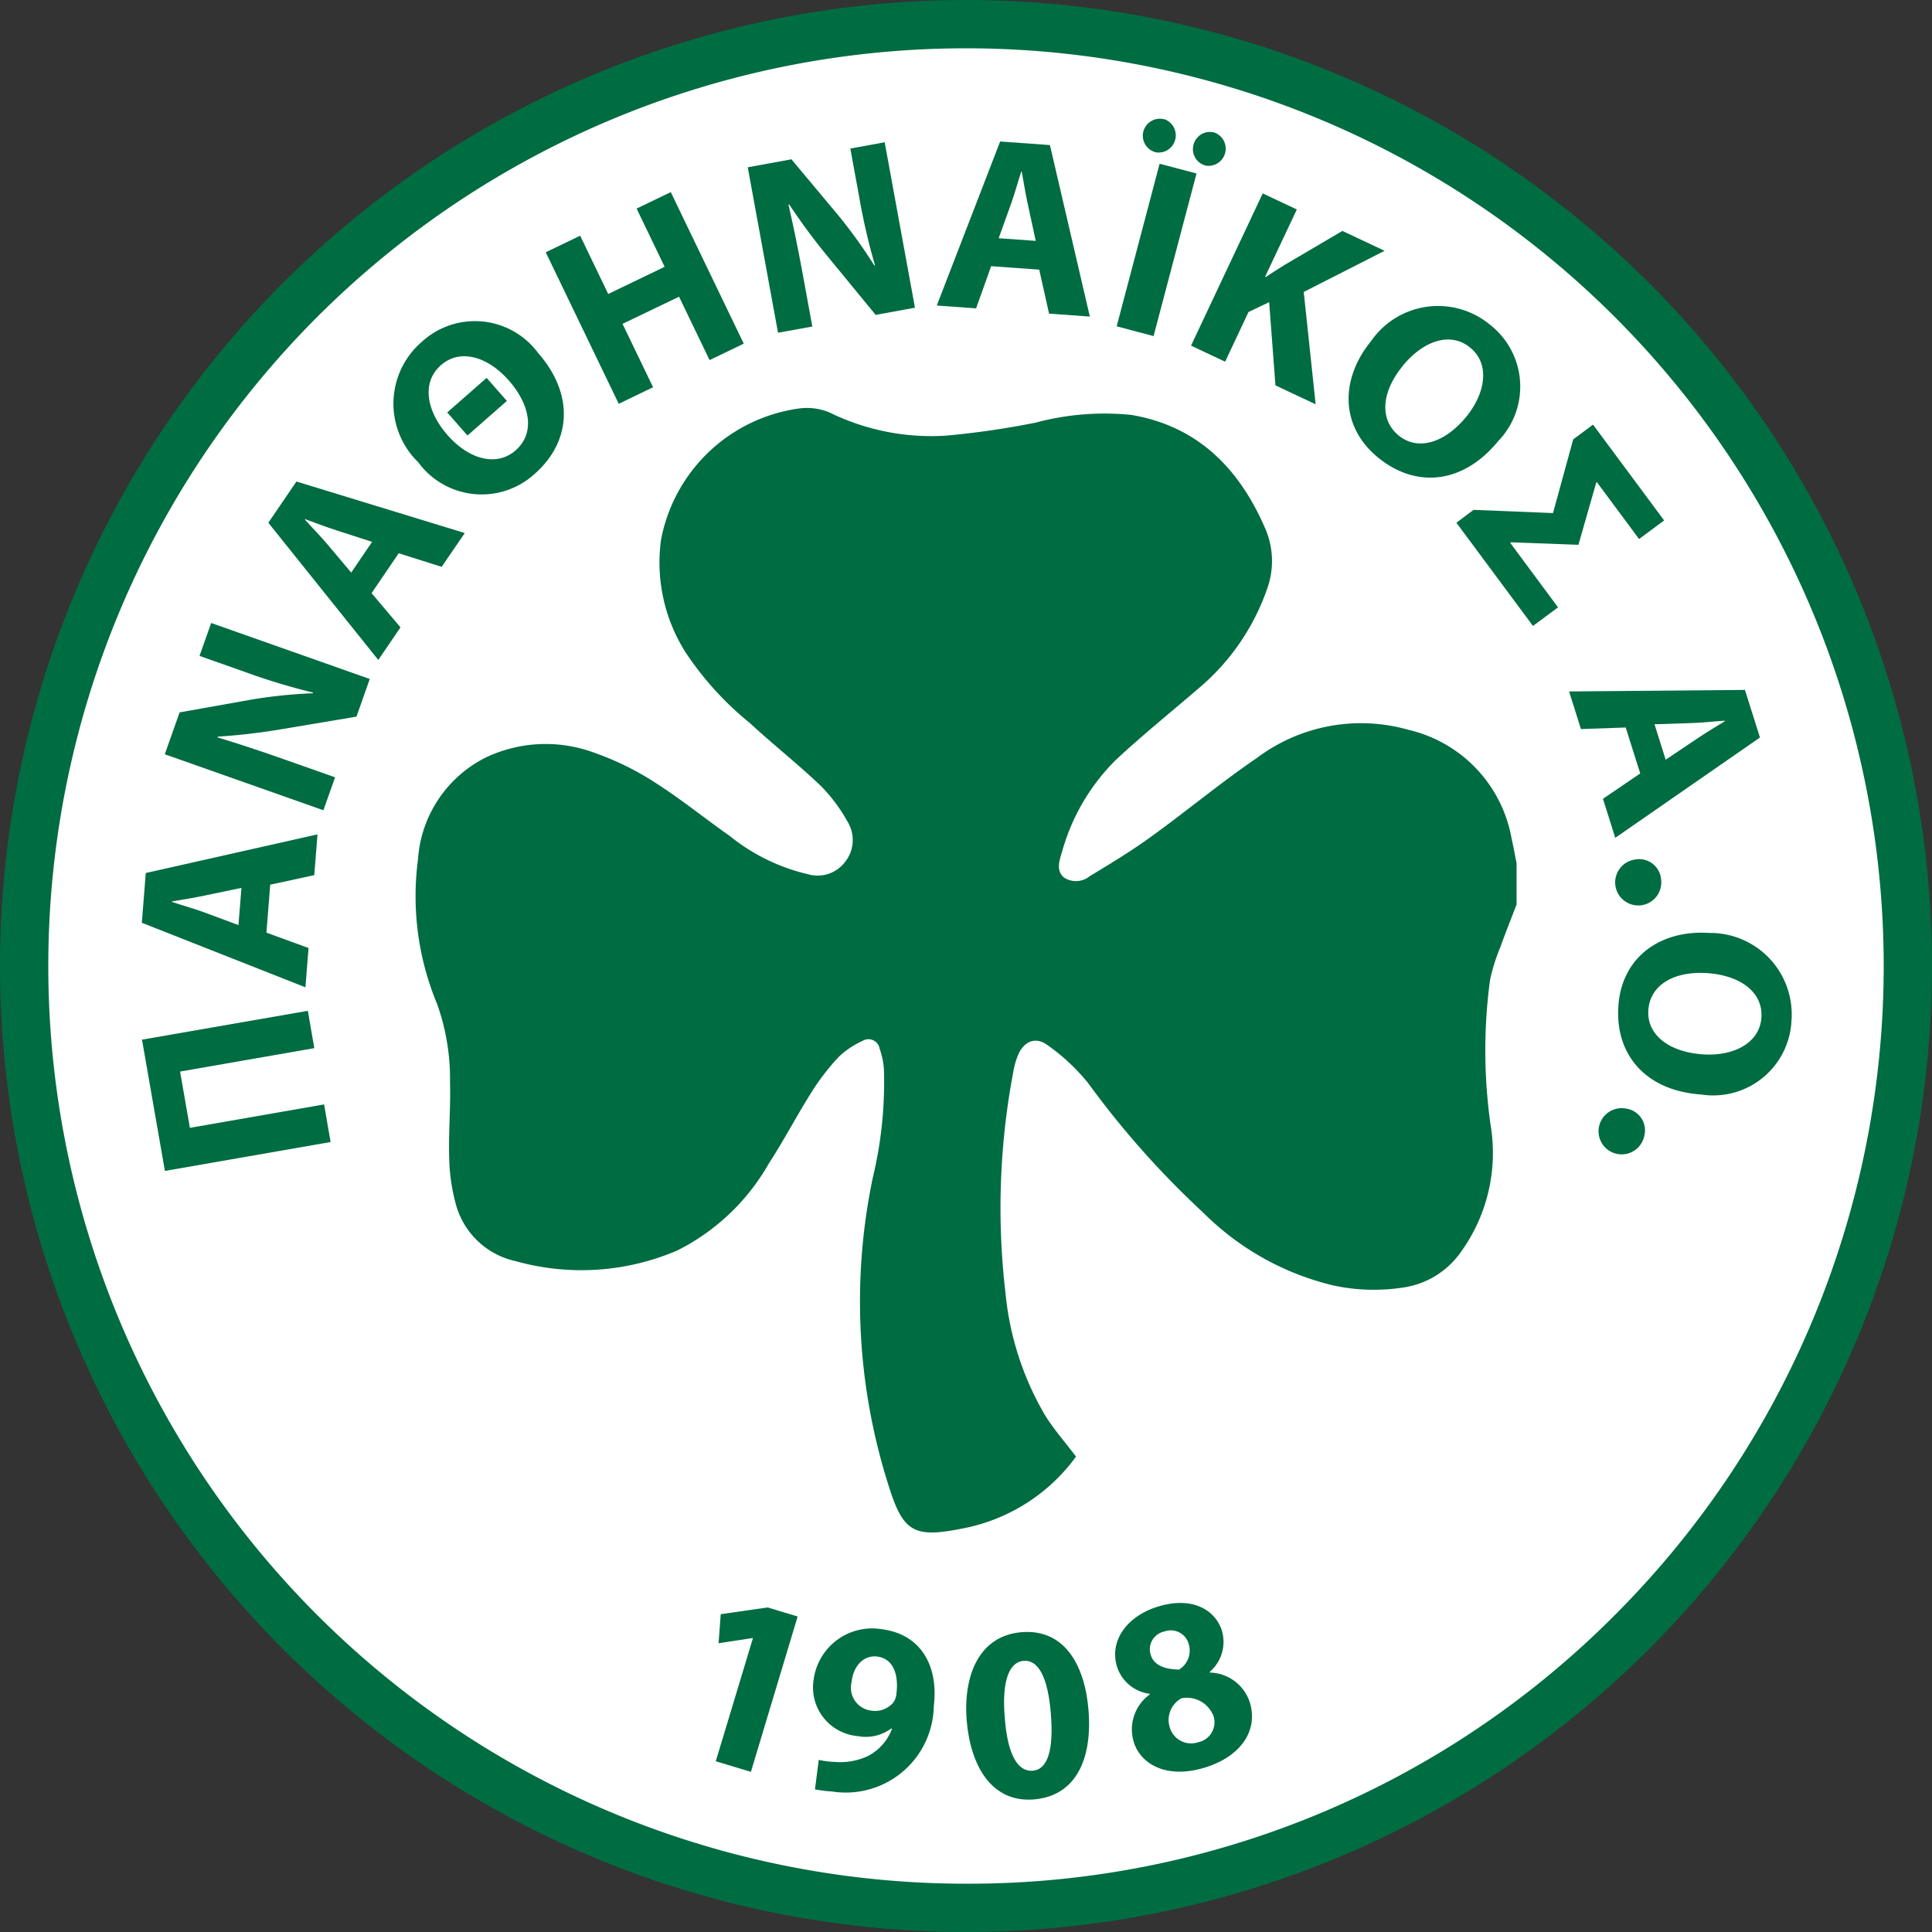 <svg xmlns="http://www.w3.org/2000/svg" width="90" height="90" viewBox="0 0 90 90"><rect x="0" y="0" width="90" height="90" fill="#333333" stroke="none"/><defs><style>.a{fill:#fff;}.b{fill:#006c42;}</style></defs><g transform="translate(-506 105)"><circle class="a" cx="44" cy="44" r="44" transform="translate(507 -104)"/><path class="b" d="M551-105a45,45,0,0,0-45,45,45,45,0,0,0,45,45,45,45,0,0,0,45-45A45,45,0,0,0,551-105Zm30.23,75.23A42.415,42.415,0,0,1,551-17.25,42.75,42.75,0,0,1,508.25-60,42.75,42.75,0,0,1,551-102.75,42.75,42.75,0,0,1,593.75-60,42.741,42.741,0,0,1,581.23-29.77Z"/><path class="b" d="M541.074-28.686l-.022-.007-1.578.241.1-1.353,2.183-.314,1.4.422-2.177,7.236-1.637-.492Z"/><path class="b" d="M544.14-23.017a4.147,4.147,0,0,0,.761.095,3.037,3.037,0,0,0,1.534-.277,2.349,2.349,0,0,0,1.118-1.266l-.033-.016a2,2,0,0,1-1.567.355,2.276,2.276,0,0,1-2.071-2.464c.005-.057.012-.113.021-.169a2.747,2.747,0,0,1,3.087-2.358l.075.011c1.926.24,2.654,1.83,2.435,3.583a4.1,4.1,0,0,1-4.172,4.027,4.1,4.1,0,0,1-.564-.049,6.137,6.137,0,0,1-.8-.1Zm1.53-3.628a1.076,1.076,0,0,0,.779,1.307,1.2,1.2,0,0,0,.133.025,1.113,1.113,0,0,0,1.031-.375.839.839,0,0,0,.147-.427c.1-.8-.1-1.618-.9-1.717C546.261-27.907,545.756-27.427,545.67-26.645Z"/><path class="b" d="M556.707-25.335c.188,2.329-.621,4-2.544,4.159-1.946.158-2.945-1.523-3.129-3.654-.176-2.178.611-3.979,2.557-4.137C555.607-29.129,556.541-27.4,556.707-25.335Zm-3.9.362c.128,1.727.612,2.516,1.3,2.461s.985-.943.846-2.657c-.135-1.668-.565-2.52-1.272-2.463C553.027-27.579,552.654-26.721,552.807-24.973Z"/><path class="b" d="M558.81-23.866a2.007,2.007,0,0,1,.751-2.2l-.01-.033a1.832,1.832,0,0,1-1.519-1.27c-.365-1.226.495-2.368,1.943-2.8,1.693-.5,2.687.266,2.95,1.146a1.841,1.841,0,0,1-.572,1.905l.01.033a2,2,0,0,1,1.864,1.409c.392,1.315-.448,2.523-2.131,3.025C560.258-22.1,559.1-22.886,558.81-23.866Zm.8-4.035c.146.49.685.669,1.317.675a1.036,1.036,0,0,0,.46-1.144.867.867,0,0,0-1.032-.662.743.743,0,0,0-.114.033.843.843,0,0,0-.66.993.774.774,0,0,0,.028.105Zm2.928,2.863a1.334,1.334,0,0,0-1.492-.853,1.146,1.146,0,0,0-.558,1.343,1.035,1.035,0,0,0,1.272.725l.055-.017a.949.949,0,0,0,.742-1.118c-.006-.027-.012-.054-.02-.08Z"/><path class="b" d="M520.341-57.913l.3,1.74-6.252,1.09.457,2.622,6.252-1.091L521.4-51.8l-7.718,1.346-1.067-6.115Z"/><path class="b" d="M518.412-61.553l1.961.715-.145,1.831-7.621-3.007.184-2.318,8-1.8-.151,1.9-2.052.444Zm-1.164-2.086-1.7.355c-.475.1-1.065.2-1.538.275v.023c.454.153,1.036.315,1.478.479l1.62.6Z"/><path class="b" d="M521.065-67.255l-7.388-2.608.689-1.951,3.249-.579a22.58,22.58,0,0,1,2.958-.312l.011-.033a29.2,29.2,0,0,1-3.13-.945l-2.159-.762.542-1.534,7.388,2.608-.619,1.754-3.407.572a29.133,29.133,0,0,1-3.061.361v.037c.991.3,2.04.646,3.246,1.072l2.225.786Z"/><path class="b" d="M523.309-77.369l1.347,1.594-1.034,1.518L518.5-80.648l1.309-1.921,7.842,2.4-1.077,1.575-2-.633Zm.025-2.389-1.648-.533c-.463-.147-1.021-.359-1.471-.525l-.013.019c.319.358.743.788,1.046,1.149l1.112,1.32Z"/><path class="b" d="M525.48-83.47a3.8,3.8,0,0,1-.078-5.373c.079-.082.161-.159.247-.233a3.66,3.66,0,0,1,5.173.221,3.7,3.7,0,0,1,.246.3c1.694,1.931,1.55,4.129-.171,5.639a3.663,3.663,0,0,1-5.175-.256A3.432,3.432,0,0,1,525.48-83.47Zm4.219-3.81c-.935-1.066-2.231-1.521-3.158-.709s-.66,2.156.306,3.257c.981,1.118,2.274,1.5,3.174.71C530.938-84.827,530.71-86.126,529.7-87.28Zm-1.03-.117.943,1.075-1.835,1.61-.943-1.075Z"/><path class="b" d="M533.026-94.02l1.307,2.715,2.629-1.266-1.307-2.713,1.592-.767,3.4,7.059-1.592.767-1.423-2.953L535-89.914l1.423,2.953-1.6.772-3.4-7.059Z"/><path class="b" d="M542.243-89.5l-1.41-7.707,2.035-.372,2.118,2.533a22.771,22.771,0,0,1,1.741,2.411l.034-.006a29.191,29.191,0,0,1-.737-3.186l-.412-2.253,1.6-.293,1.41,7.707-1.83.335L544.6-93a29.365,29.365,0,0,1-1.836-2.477l-.032.018c.232,1.009.454,2.091.684,3.349l.425,2.321Z"/><path class="b" d="M552.171-92.6l-.7,1.965-1.832-.132,2.952-7.642,2.319.167,1.859,7.989-1.9-.137-.458-2.049Zm2.078-1.179-.367-1.693c-.106-.474-.2-1.064-.285-1.536h-.023c-.149.455-.308,1.038-.468,1.481l-.583,1.624Z"/><path class="b" d="M561.738-96.918l-2,7.574-1.719-.455,2-7.574Zm-2.477-1.954a.8.8,0,0,1,.977-.571l.015,0a.8.8,0,0,1,.468,1.03.8.8,0,0,1-.875.509.8.8,0,0,1-.586-.968Zm2.337.618a.789.789,0,0,1,.955-.577l.026.007a.8.8,0,0,1,.468,1.03.8.8,0,0,1-.875.509.786.786,0,0,1-.579-.949l.005-.02Z"/><path class="b" d="M564.823-95.99l1.588.748-1.478,3.134.032.015c.287-.2.574-.372.85-.55l2.718-1.6,1.967.926L566.733-91.4l.555,5.234-1.872-.881-.294-3.878-.962.46-1.089,2.314-1.588-.748Z"/><path class="b" d="M575.784-84.444c-1.627,1.988-3.819,2.206-5.591.756-1.8-1.473-1.739-3.692-.325-5.419a3.793,3.793,0,0,1,5.275-.968c.094.065.186.134.274.208a3.653,3.653,0,0,1,.626,5.127A3.648,3.648,0,0,1,575.784-84.444Zm-4.446-3.5c-.972,1.187-1.1,2.48-.182,3.231s2.179.311,3.143-.867c.891-1.088,1.135-2.45.191-3.224-.927-.763-2.188-.323-3.153.855Z"/><path class="b" d="M576.356-79.707l2.223,3-1.167.866-3.567-4.808.8-.6,3.7.15.941-3.434.924-.686,3.311,4.463-1.167.866-1.967-2.652-.028.021-.829,2.9-3.141-.116Z"/><path class="b" d="M581.732-71.11l-2.086.072-.552-1.751,8.192-.072.7,2.217-6.741,4.673-.573-1.818,1.736-1.181Zm1.861,1.5,1.439-.965c.4-.273.914-.581,1.322-.831l-.007-.022c-.478.029-1.079.1-1.549.111l-1.725.056Z"/><path class="b" d="M582.177-64.963a1.024,1.024,0,0,1,1.189.825c0,.027.008.054.011.082a1.075,1.075,0,0,1-.9,1.224,1.076,1.076,0,0,1-1.224-.9,1.076,1.076,0,0,1,.9-1.225Z"/><path class="b" d="M585.246-54.014c-2.563-.175-4.011-1.835-3.856-4.119.158-2.32,2-3.557,4.229-3.406a3.794,3.794,0,0,1,3.846,3.739c0,.115,0,.23-.011.344a3.651,3.651,0,0,1-3.815,3.481A3.684,3.684,0,0,1,585.246-54.014Zm.28-5.655c-1.531-.1-2.659.541-2.739,1.724s1.009,1.956,2.528,2.06c1.4.1,2.655-.5,2.738-1.712.082-1.2-1.008-1.969-2.527-2.072Z"/><path class="b" d="M581.8-53.349a1.023,1.023,0,0,1,.812,1.2c-.005.028-.012.054-.019.081a1.076,1.076,0,0,1-1.284.817,1.075,1.075,0,0,1-.817-1.283,1.077,1.077,0,0,1,1.284-.818Z"/><path class="b" d="M576.648-64.779v1.914c-.253.659-.516,1.315-.754,1.98a8.631,8.631,0,0,0-.483,1.538,24.666,24.666,0,0,0,.028,6.763,7.891,7.891,0,0,1-1.407,5.937,3.971,3.971,0,0,1-2.56,1.608,8.968,8.968,0,0,1-3.366-.081,12.756,12.756,0,0,1-6.047-3.383,41.634,41.634,0,0,1-5.359-6.028,9.251,9.251,0,0,0-1.9-1.78c-.557-.419-1.108-.183-1.381.47a3.7,3.7,0,0,0-.217.78,33.965,33.965,0,0,0-.364,10.281,13.842,13.842,0,0,0,1.854,5.723c.418.667.946,1.266,1.434,1.911a8.5,8.5,0,0,1-5.306,3.353c-2.229.445-2.752.181-3.429-2.013a28.223,28.223,0,0,1-.729-14.35,18.965,18.965,0,0,0,.513-5.069,3.68,3.68,0,0,0-.2-.927.526.526,0,0,0-.607-.43.546.546,0,0,0-.184.069,3.952,3.952,0,0,0-1.093.728,10.532,10.532,0,0,0-1.258,1.618c-.7,1.1-1.3,2.265-2.012,3.357a10.126,10.126,0,0,1-4.268,4.061,11.328,11.328,0,0,1-7.525.5,3.7,3.7,0,0,1-2.787-2.633,8.8,8.8,0,0,1-.316-2.2c-.035-1.161.071-2.326.039-3.487a10.428,10.428,0,0,0-.6-3.658,13.056,13.056,0,0,1-.892-6.739,5.734,5.734,0,0,1,3.174-4.755,6.505,6.505,0,0,1,4.986-.233,13.33,13.33,0,0,1,2.822,1.369c1.222.773,2.351,1.692,3.537,2.525a9.07,9.07,0,0,0,3.657,1.787,1.6,1.6,0,0,0,1.712-.567,1.632,1.632,0,0,0,.119-1.887,7.56,7.56,0,0,0-1.25-1.67c-1.059-1.012-2.217-1.92-3.292-2.916a14.615,14.615,0,0,1-3.009-3.312,7.811,7.811,0,0,1-1.136-5.222,7.6,7.6,0,0,1,6.408-6.121,2.74,2.74,0,0,1,1.435.179,10.755,10.755,0,0,0,5.419,1.084,39.12,39.12,0,0,0,4.2-.609,12.363,12.363,0,0,1,4.45-.357c3.121.528,5.046,2.526,6.246,5.315a3.8,3.8,0,0,1,.1,2.722,10.6,10.6,0,0,1-3.22,4.705c-1.29,1.11-2.618,2.18-3.861,3.34a9.659,9.659,0,0,0-2.5,4.287c-.123.39-.275.857.083,1.17a1.006,1.006,0,0,0,1.211-.052c.966-.581,1.932-1.169,2.844-1.828,1.664-1.2,3.247-2.522,4.943-3.678A8.068,8.068,0,0,1,571.618-71a6.333,6.333,0,0,1,4.792,5.03C576.5-65.572,576.571-65.175,576.648-64.779Z"/></g></svg>
